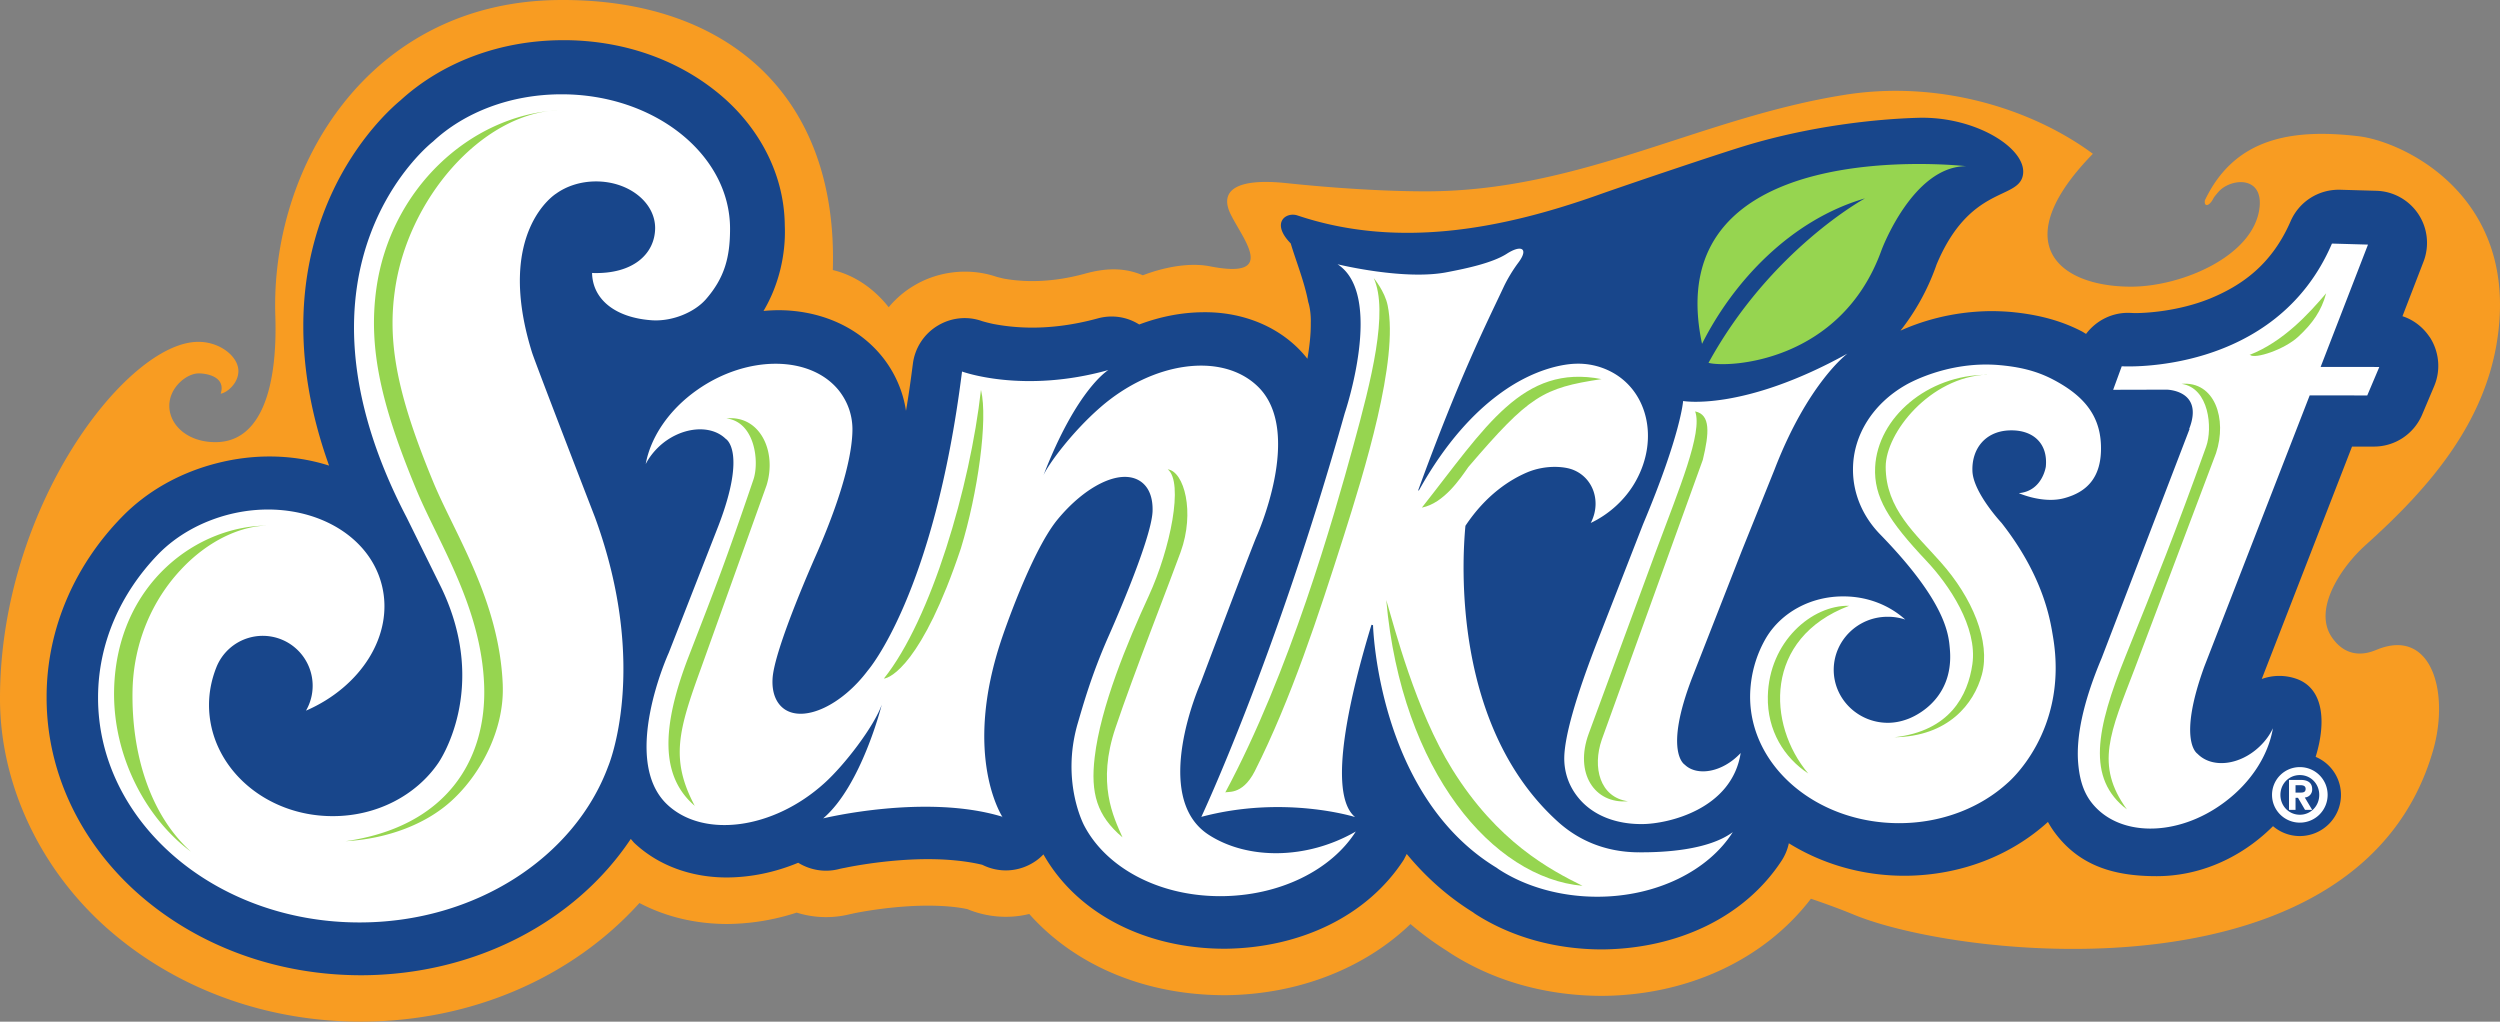 <svg xmlns="http://www.w3.org/2000/svg" xmlns:xlink="http://www.w3.org/1999/xlink" width="1099.948" height="449.499" viewBox="0 0 291.028 118.93" xmlns:v="https://vecta.io/nano"><rect x="0" y="0" width="291.028" height="118.93" fill="#808080" stroke="none"/><path d="M275.252 63.567c7.56-6.774 14.96-15.015 15.72-26.412.99-15.007-11.493-20.717-16.41-21.296-7.987-.944-14.49.317-17.886 7.456-.12.642.333.833.865 0 .214-.333.032-.182.658-.92 1.38-1.658 5.3-2.03 4.83 1.816-.674 5.584-9.026 9.16-14.96 9.16-8.503 0-14.54-5.116-4.434-15.467-6.98-5.17-17.783-8.622-28.847-6.87-16.863 2.657-30.775 11.24-48.803 11.24-4.735 0-10.636-.365-16.268-.96-5.63-.587-7.852.77-6.456 3.625 1.388 2.863 5.536 7.614-2.38 6.068-3.466-.682-7.353.857-7.844 1.04-2.102-.904-4.26-.872-6.702-.198-2.1.58-4.18.872-6.155.872-1.54 0-2.752-.174-3.434-.31l-.666-.167-.182-.056c-3.165-1.047-6.742-.62-9.566 1.102-1.102.658-2.07 1.507-2.88 2.475-1.015-1.3-3.173-3.538-6.504-4.33C97.583 11.123 84.654-.21 64.984.003 42.95.233 31.465 19.38 32.052 36.806c.262 8.2-1.602 14.666-6.972 14.666-3.315 0-5.378-2.054-5.37-4.236 0-2.165 2.054-3.783 3.434-3.768.928 0 3.18.39 2.546 2.364.754-.127 2.062-1.22 2.062-2.64 0-1.697-2.19-3.466-4.807-3.395C14.69 39.987 0 58.99 0 81.31c-.008 10.026 4.735 20.115 12.897 27.126 7.852 6.75 18.156 10.478 29.022 10.494h.293c12.73-.063 24.382-5.132 32.226-13.81 3.022 1.594 6.512 2.443 10.232 2.443 2.713-.024 5.417-.46 8.074-1.325a11.41 11.41 0 0 0 6.107.206l.57-.127c.436-.087 4.378-.888 8.6-.888 1.69 0 3.315.127 4.6.405 2.26.944 4.838 1.15 7.194.563 5.3 5.957 13.39 9.415 22.605 9.455h.333c8.423-.103 16.077-3.133 21.447-8.28a35.52 35.52 0 0 0 4.228 3.109l.293.198c5.052 3.284 11.168 5.037 17.775 5.052 10.026-.063 18.917-4.26 24.318-11.31 1.785.61 3.482 1.23 4.99 1.856 12.564 5.187 58.972 10.28 67.435-19.123 1.95-6.805-.2-14.3-6.512-11.74-.666.27-3.26 1.428-5.235-1.372-2.41-3.434 1.396-8.55 3.768-10.676" fill="#f89c22"/><g fill="#18468b"><path d="M282.814 39.205c-.76-1.134-1.872-1.983-3.14-2.395l2.46-6.377c.7-1.84.468-3.902-.635-5.544-1.1-1.634-2.927-2.633-4.886-2.68l-4.212-.12c-2.498-.056-4.767 1.388-5.758 3.688-2.19 5.02-5.655 7.448-9.375 8.98-3.68 1.49-7.48 1.697-8.764 1.69l-.405-.016h-.032c-2.07-.127-4.013.833-5.227 2.443l-.428-.262c-2.847-1.5-5.798-2.07-8.455-2.308a28.64 28.64 0 0 0-2.149-.087c-4.767.032-8.455 1.317-10.573 2.276 1.65-2.102 3.093-4.584 4.132-7.495l.056-.167c3.847-9.232 9.423-7.55 10.05-10.367.682-3.046-5.394-6.956-12.19-6.75-4.957.143-12.39.944-19.9 3.19-3.458 1.04-14.594 4.807-17.45 5.83-11.556 4.085-23.43 6.187-34.89 2.348-1.34-.452-3.15.85-.785 3.26.563 1.927 1.6 4.466 2.038 6.83.12.333.333 1.285.293 2.475.016 1.27-.16 2.76-.39 4.117-.38-.476-.793-.944-1.277-1.404-3.014-2.855-6.996-4.037-10.716-4.013-2.578 0-5.124.5-7.59 1.428-1.404-.888-3.14-1.174-4.838-.706-2.92.8-5.497 1.07-7.6 1.07-1.967 0-3.53-.23-4.553-.428a16.97 16.97 0 0 1-1.095-.27l-.198-.056c-1.713-.62-3.625-.42-5.195.54a6.07 6.07 0 0 0-2.871 4.45c-.246 1.904-.5 3.728-.8 5.45-.333-2.26-1.285-4.434-2.72-6.242-3.117-3.9-7.805-5.48-12.167-5.473a20.27 20.27 0 0 0-1.697.087c1.832-3.077 2.578-6.63 2.483-9.716l-.008-.238c-.056-6.36-3.37-11.945-8.035-15.633-4.672-3.728-10.763-5.86-17.386-5.933h-.35c-7.353 0-14.1 2.562-18.973 7.012-.872.73-3.307 2.91-5.735 6.702-2.8 4.362-5.584 11.01-5.568 19.6 0 4.862.872 10.287 3 16.212-2.213-.706-4.553-1.063-6.94-1.063-1.967 0-3.966.246-5.94.738-4.45 1.102-8.352 3.307-11.31 6.377-5.3 5.465-8.645 12.746-8.693 20.725v.325c.024 9.145 4.394 17.347 11.017 23.04 6.67 5.735 15.665 9.16 25.492 9.185h.27c13.063-.07 24.763-6.18 31.227-15.87l.365.428c3.046 2.887 7.043 4.07 10.843 4.06 2.808-.016 5.6-.603 8.28-1.713 1.364.84 3.038 1.15 4.664.754 0 0 .214-.063.746-.16 1.586-.333 5.568-1.015 9.7-1.015 2.205 0 4.442.206 6.322.658 1.92.968 4.267.88 6.163-.405a5.83 5.83 0 0 0 .952-.809c3.95 6.972 11.977 10.946 20.94 10.985h.286c8.63-.11 16.45-3.76 20.725-10.367l.34-.666c2.07 2.506 4.584 4.846 7.702 6.782l.214.16c4.11 2.665 9.24 4.156 14.745 4.172h.048c8.74-.063 16.625-3.712 20.955-10.367a5.91 5.91 0 0 0 .817-1.991c3.847 2.387 8.447 3.768 13.38 3.783h.262c6.385-.063 12.207-2.348 16.522-6.266a10.88 10.88 0 0 0 .793 1.237c2.91 3.926 6.988 5.076 11.858 5.076 9.574 0 17.33-7.63 18.933-15.53.698-3.466.087-6.575-2.808-7.495a6.03 6.03 0 0 0-3.887.071l10.51-27.055h2.538c2.45.008 4.672-1.46 5.63-3.736l1.404-3.323c.785-1.872.57-4.02-.547-5.72"/><use xlink:href="#B"/><path d="M267.726 89.3v1.563c.936 0 1.674.73 1.674 1.674 0 .928-.738 1.674-1.674 1.674a1.67 1.67 0 0 1-1.674-1.674 1.66 1.66 0 0 1 1.674-1.674v-3.125a4.8 4.8 0 0 0-4.791 4.799c0 2.65 2.142 4.79 4.79 4.79 2.65-.008 4.79-2.15 4.79-4.79a4.8 4.8 0 0 0-4.791-4.799zm0 5.544v1.563a3.8 3.8 0 0 0 2.744-1.166c.682-.714 1.08-1.682 1.08-2.705 0-1.03-.397-2-1.08-2.713a3.77 3.77 0 0 0-2.744-1.15c-1.07-.008-2.062.436-2.736 1.15-.7.714-1.08 1.682-1.08 2.713a3.91 3.91 0 0 0 1.071 2.705 3.8 3.8 0 0 0 2.744 1.166V93.28c-.412-.008-.674-.278-.698-.754.032-.484.27-.738.698-.746.428.008.674.262.706.746-.024.468-.293.746-.706.754zm-1.26-4.053v1.555h1.356l.167.016.15-.516-.42.3.27.214.15-.516-.42.3.523-.38-.62.182.095.198.523-.38-.62.182.262-.08h-.278l.016.08.262-.08h-.278.603l-.42-.405-.182.405h.603l-.42-.405.39.38-.07-.555-.317.174.39.38-.07-.555c-.516.063-.976.39-1.206.865a1.56 1.56 0 0 0 .063 1.483l.865 1.436 1.333-.8v-1.555h-.833v1.555l1.348-.777-.817-1.404a1.55 1.55 0 0 0-1.348-.777h-.286c-.405 0-.81.167-1.102.452a1.59 1.59 0 0 0-.452 1.102v1.404h1.555v-1.555h-.76v1.555h1.555V90.78h-1.555v1.555-1.555h-1.563v3.482a1.55 1.55 0 0 0 1.563 1.563h.76a1.55 1.55 0 0 0 1.563-1.563V92.86h-1.563v1.563h.286V92.86l-1.348.785.817 1.404a1.55 1.55 0 0 0 1.348.777h.833c.563 0 1.08-.3 1.356-.793.278-.484.27-1.087-.016-1.57l-.865-1.436-1.333.8.2 1.547c.54-.063 1.102-.3 1.54-.754.444-.452.698-1.126.7-1.76.016-.65-.262-1.483-.896-1.99-.62-.516-1.34-.642-2.007-.642h-1.356c-.412 0-.817.167-1.102.452a1.56 1.56 0 0 0-.46 1.102zm.76 1.475v1.555h.587c.262-.016.642.024 1.214-.293l.722-.785.206-.912a1.97 1.97 0 0 0-.325-1.102 2.01 2.01 0 0 0-1.158-.801l-.73-.087h-.516c-.405 0-.81.167-1.102.46-.286.286-.452.7-.452 1.102v.865c0 .405.167.81.452 1.102.293.286.698.452 1.102.452v-1.555h1.563v-.865h-1.563v1.555h.54l.04-.777-.39.65.35.127.04-.777-.39.65.62-1.03-1.047.587.428.444.62-1.03-1.047.587.99-.555h-1.142l.15.555.99-.555h-.08l-.944-.468-.12.468h1.063l-.944-.468 1.087.54-.38-1.158-.706.62 1.087.54-.38-1.158.246.77-.087-.81-.16.04.246.77-.087-.81.024.198-.008-.198h-.016l.024.198-.008-.198h-.61v1.563h1.563z"/></g><g fill="#fff"><use xlink:href="#B"/><path d="M68.946 31.78c4.76.167 7.297-2.23 7.32-5.227 0-2.998-3.077-5.433-6.877-5.433-1.793 0-3.42.54-4.648 1.42 0 0-7.178 4.418-2.816 18.465.397 1.277 7.345 19.234 7.345 19.234 6.4 17.497 1.53 28.974 1.53 28.974-3.902 10.55-15.443 18.203-29.03 18.17-16.783-.032-30.386-11.755-30.354-26.2.008-6.322 2.625-12.112 6.964-16.625 2.102-2.173 4.997-3.847 8.376-4.696 8.146-2.015 16.077 1.697 17.7 8.28 1.428 5.75-2.4 11.794-8.836 14.586a5.78 5.78 0 0 0 .777-2.911 5.81 5.81 0 0 0-11.225-2.094c-.53 1.348-.84 2.808-.84 4.34 0 7.138 6.425 12.937 14.372 12.944 5.203.016 9.764-2.467 12.302-6.163 0 0 6.076-8.566.357-20.456l-4.03-8.162c-15.38-29.474 3.07-43.743 3.07-43.743 3.617-3.38 8.994-5.512 15-5.505 10.82.008 19.6 7.035 19.583 15.665 0 3.292-.635 5.703-2.816 8.2-1.293 1.475-3.83 2.586-6.25 2.443-4.378-.293-6.956-2.506-6.996-5.528m47.732 63.312c-8.923-2.713-20.83.2-20.83.2 4.466-3.8 6.82-13.238 6.82-13.238-.896 2.522-4.283 6.98-6.678 9.137-5.965 5.4-14.08 6.44-18.282 2.5-5.536-5.2.16-17.664.16-17.664l5.782-14.785c3.355-8.725.857-10.13.857-10.13-1.8-1.76-5.26-1.388-7.7.833-.698.65-1.245 1.364-1.618 2.1.563-3.093 2.665-6.298 6.004-8.638 5.83-4.093 13.206-4.045 16.506.103 1.063 1.364 1.6 2.982 1.555 4.703-.048 2.22-.793 6.52-4.1 14.118 0 0-5.06 11.28-5.2 14.753-.08 1.547.4 2.824 1.42 3.514 2.324 1.54 6.655-.5 9.677-4.53 0 0 7.702-8.812 10.962-34.796 0 0 7.075 2.617 17.037-.174 0 0-3.656 2.15-7.567 12.278.523-1.23 3.284-5.02 6.63-7.932 6.076-5.298 14.063-6.464 18.26-2.498 5.552 5.227-.135 17.672-.135 17.672-1.3 3.236-6.456 16.918-6.456 16.918s-5.917 13.254.968 17.68c4.45 2.87 11.318 2.935 17.1-.397-2.824 4.458-8.844 7.535-15.824 7.527-7.265-.016-13.262-3.403-15.776-8.185 0 0-2.736-5-.8-11.826.7-2.395 1.626-5.687 3.522-10.026 0 0 5.068-11.28 5.22-14.745.056-1.563-.397-2.84-1.428-3.522-2.34-1.547-6.488.6-9.692 4.53-3.07 3.8-6.37 13.603-6.37 13.603-4.775 13.96.087 21.066.087 21.066m85.866-7.56c-2.2 2.34-5.132 2.697-6.504 1.364 0 0-2.498-1.42.857-10.137l5.774-14.753 3.807-9.455c3.902-10.13 8.495-13.516 8.495-13.516-12.207 6.766-19.13 5.52-19.13 5.52s-.246 3.84-4.664 14.348l-5.052 12.952c-3.022 7.686-4.053 11.897-4.117 14.126-.04 1.72.5 3.33 1.57 4.672 1.697 2.15 4.473 3.196 7.583 3.15 2.9-.032 10.35-1.697 11.382-8.273m52.254-37.718L244.66 76.598c-2.276 5.4-2.935 9.256-2.752 12.04.127 1.705.476 3.315 1.475 4.664 3.1 4.164 10.057 4.212 15.554.1 3.157-2.34 5.132-5.528 5.655-8.622-.35.746-.865 1.467-1.53 2.102-2.308 2.22-5.56 2.6-7.257.857 0 0-2.356-1.428.8-10.137l12.27-31.576 6.7.008 1.404-3.315-6.83-.008 5.512-14.237-4.196-.12c-6.607 15.403-24.47 14.285-24.47 14.285l-1 2.736 6.226-.016s4.386.04 2.625 4.57m-64.204 49.29c-3.8-.048-6.877-1.404-9.24-3.522C169.1 84.633 170.19 65.47 170.592 61.21c2.427-3.65 5.25-5.4 7.2-6.226 2.126-.888 4.307-.698 5.314-.3 2.292.896 3.276 3.553 2.2 5.94l-.127.254c2.07-.976 4.03-2.68 5.25-4.886 2.744-4.926 1.364-10.668-3.093-12.825a8.27 8.27 0 0 0-3.9-.825c-1.285.032-4.87.508-9.026 3.625-2.7 2.007-6.06 5.417-9.225 11.112l-.103.024c4.87-13.373 7.916-19.33 9.97-23.716.428-.904 1.063-1.967 1.745-2.87 1.174-1.602.3-2.07-1.404-.968-1.666 1.063-4.664 1.7-6.885 2.126-4.997 1.007-12.802-.912-12.802-.912 5.505 3.577.84 17.33.84 17.33-8.035 28.6-16.696 47-16.696 47 9.677-2.578 17.902.024 17.902.024-3.38-2.784-.436-14.697 1.904-22.383l.182.04s.508 19.82 14.388 28.245l.206.15c3.054 2 7.115 3.212 11.46 3.22 6.964.016 13-3.054 15.824-7.52-2.84 2.102-8.003 2.38-11.057 2.348m44.374-41.8s2.824 1.26 5.314.563c2.443-.674 4.362-2.268 4.228-6.155-.12-3.664-2.23-5.9-5.624-7.67-1.96-1.015-3.934-1.45-6.18-1.65-6.195-.547-10.97 2.34-10.97 2.34-3.68 2.118-6.092 5.727-6.092 9.8-.008 2.903 1.198 5.568 3.212 7.614 7.638 7.868 7.916 11.588 8.06 13.246.6 6.456-4.997 8.233-4.997 8.233-.698.254-1.444.405-2.237.405-3.474-.016-6.282-2.784-6.282-6.18.016-3.42 2.84-6.187 6.306-6.163a6.32 6.32 0 0 1 2.023.325c-1.832-1.658-4.378-2.7-7.194-2.697-3.88-.016-7.25 1.92-8.98 4.783-1.214 2.054-1.872 4.426-1.888 6.885 0 8.122 7.725 14.705 17.3 14.73 4.98.008 9.486-1.785 12.643-4.656 0 0 7.2-5.95 5.314-17.07-.293-1.73-1.007-6.885-5.988-13.23 0 0-3.284-3.514-3.387-6.012-.103-2.562 1.444-4.6 4.188-4.75 2.816-.15 4.624 1.467 4.354 4.22 0 0-.397 2.824-3.117 3.077"/></g><g fill="#96d550"><path d="M228.895 19.348c-6.234-.016-9.86 9.756-9.86 9.756-4.703 13.103-17.838 13.746-20.146 13.135 7.25-13.2 18.22-19.147 18.22-19.147-8.638 2.506-15.324 9.67-18.973 16.934-5.267-24.8 30.76-20.678 30.76-20.678m-148 74.497c-2.903-5.457-1.92-8.812.722-16.093l7.622-21.265c1.214-3.918-.754-8.17-4.68-7.78 3.315.405 3.855 5.013 3.15 7.115-3.3 9.692-4.212 12-7.503 20.5-3.276 8.447-3.315 14.1.7 17.513m-16.053-81h0c-8.86.46-17.45 10.398-18.893 21.035a26.7 26.7 0 0 0-.262 4.117c.07 5.092 1.626 10.597 4.72 18.084 2.483 6.036 7.702 13.785 8.106 23.613l.008.412c.07 4.8-2.395 9.67-5.576 12.754-3.173 3.125-7.97 4.815-12.73 5.076 11.723-1.674 16.45-9.44 16.133-18.163-.34-9.16-5.354-16.625-7.924-22.835-3.998-9.645-5.608-16.34-4.616-23.375 1.642-11.556 10.874-20.067 21.035-20.717m-42.62 86.31c-4.783-4.3-6.956-11.445-6.805-18.806.127-5.68 2.387-10.54 5.56-13.952 3.15-3.426 7.146-5.3 10.525-5.2h0C23.118 61 13.57 67.887 13.283 80.3c-.167 7.852 3.823 15.078 8.963 18.854"/><path d="M114.203 45.412c.825 3.442-.373 11.993-2.348 18.433-4.5 13.452-8.24 15.1-8.963 15.15 5.52-6.9 10.04-22.375 11.3-33.583m16.472 52.053c-1.047-2.372-3.006-6.258-.8-12.762 2.1-6.25 6.433-17.26 7.575-20.44 1.682-4.64.412-9.367-1.5-9.63 1.88 1.523.3 9.264-2.2 14.713-2.514 5.457-5.616 12.913-6.306 18.814-.492 4.172.254 6.797 3.22 9.304m11.967-5.184c.1-.246 1.927.476 3.45-2.506 4.228-8.384 7.424-18.17 10.32-27.245 2.395-7.543 6.472-20.638 5.148-26.976-.333-1.642-1.618-3.18-1.618-3.18 1.745 3.9-.278 11.874-2.38 19.528-2.292 8.344-7.36 26.3-14.92 40.38m22.912-33.19c2.554-.516 4.458-3.37 5.4-4.727 7.115-8.312 8.67-9.2 15.506-10.232-9.2-1.8-13.492 5.56-20.916 14.96"/><path d="M169.054 89.548c-4.267-6.86-6.734-16.537-7.678-19.702 1.785 20.02 12.46 32.36 22.843 33.273-3.8-1.88-9.915-5.116-15.165-13.57m92.9-48.22c.54.476 3.942-.6 5.608-2.15 1.658-1.54 2.68-3 3.228-5.037-1.967 2.316-4.957 5.63-8.923 7.178z"/><path d="M198.23 53.514c.746-3.1.912-5.243-.896-5.624.896 2.46-1.856 8.994-4.56 16.268l-7.83 21.25c-1.682 4.577.658 8.2 4.57 7.868-3.284-.46-4.164-3.958-3.046-7.186l11.763-32.575m12.266 36.525c-4.8-5.695-5.195-15.744 4.767-19.52h0c-4.323-.1-9.328 4.156-9.47 10.54-.087 4.03 1.943 7.17 4.703 8.98m20.788-46.43h0c-6.63.3-11.77 6.774-11.77 10.732 0 4.902 3.5 7.813 6.4 11.096 3.68 4.132 5.83 9.232 4.8 13.087-.92 3.395-3.894 7.202-10.184 7.3 6.48-.722 8.558-4.9 9.074-8.5.627-4.33-2.744-9.28-5.338-12.024-4.434-4.703-6.155-7.456-5.98-10.938.293-5.727 6.076-10.724 12.992-10.732m16.31 50.584c-3.752-5.17-1.927-8.955.896-16.33l9.486-25.135c1.317-3.974-.15-8.408-4.02-8.066 3.236.468 3.633 5.17 2.87 7.305-3.522 9.843-5.877 15.72-9.367 24.358-3.458 8.558-4.57 14.285.135 17.87"/></g><defs ><path id="B" d="M267.726 89.3c1.793 0 3.236 1.436 3.236 3.236a3.23 3.23 0 0 1-3.236 3.228c-1.785 0-3.236-1.444-3.236-3.228a3.23 3.23 0 0 1 3.236-3.236m0 5.544c1.3 0 2.26-1.047 2.26-2.308 0-1.27-.96-2.308-2.26-2.308s-2.26 1.04-2.26 2.308c0 1.26.96 2.308 2.26 2.308m-1.26-4.053h1.356c.912 0 1.34.397 1.34 1.08a.92.92 0 0 1-.857.968l.857 1.436h-.833l-.817-1.404h-.286v1.404h-.76zm.76 1.475h.587c.34 0 .587-.063.587-.436 0-.39-.373-.428-.658-.428h-.516z"/></defs></svg>